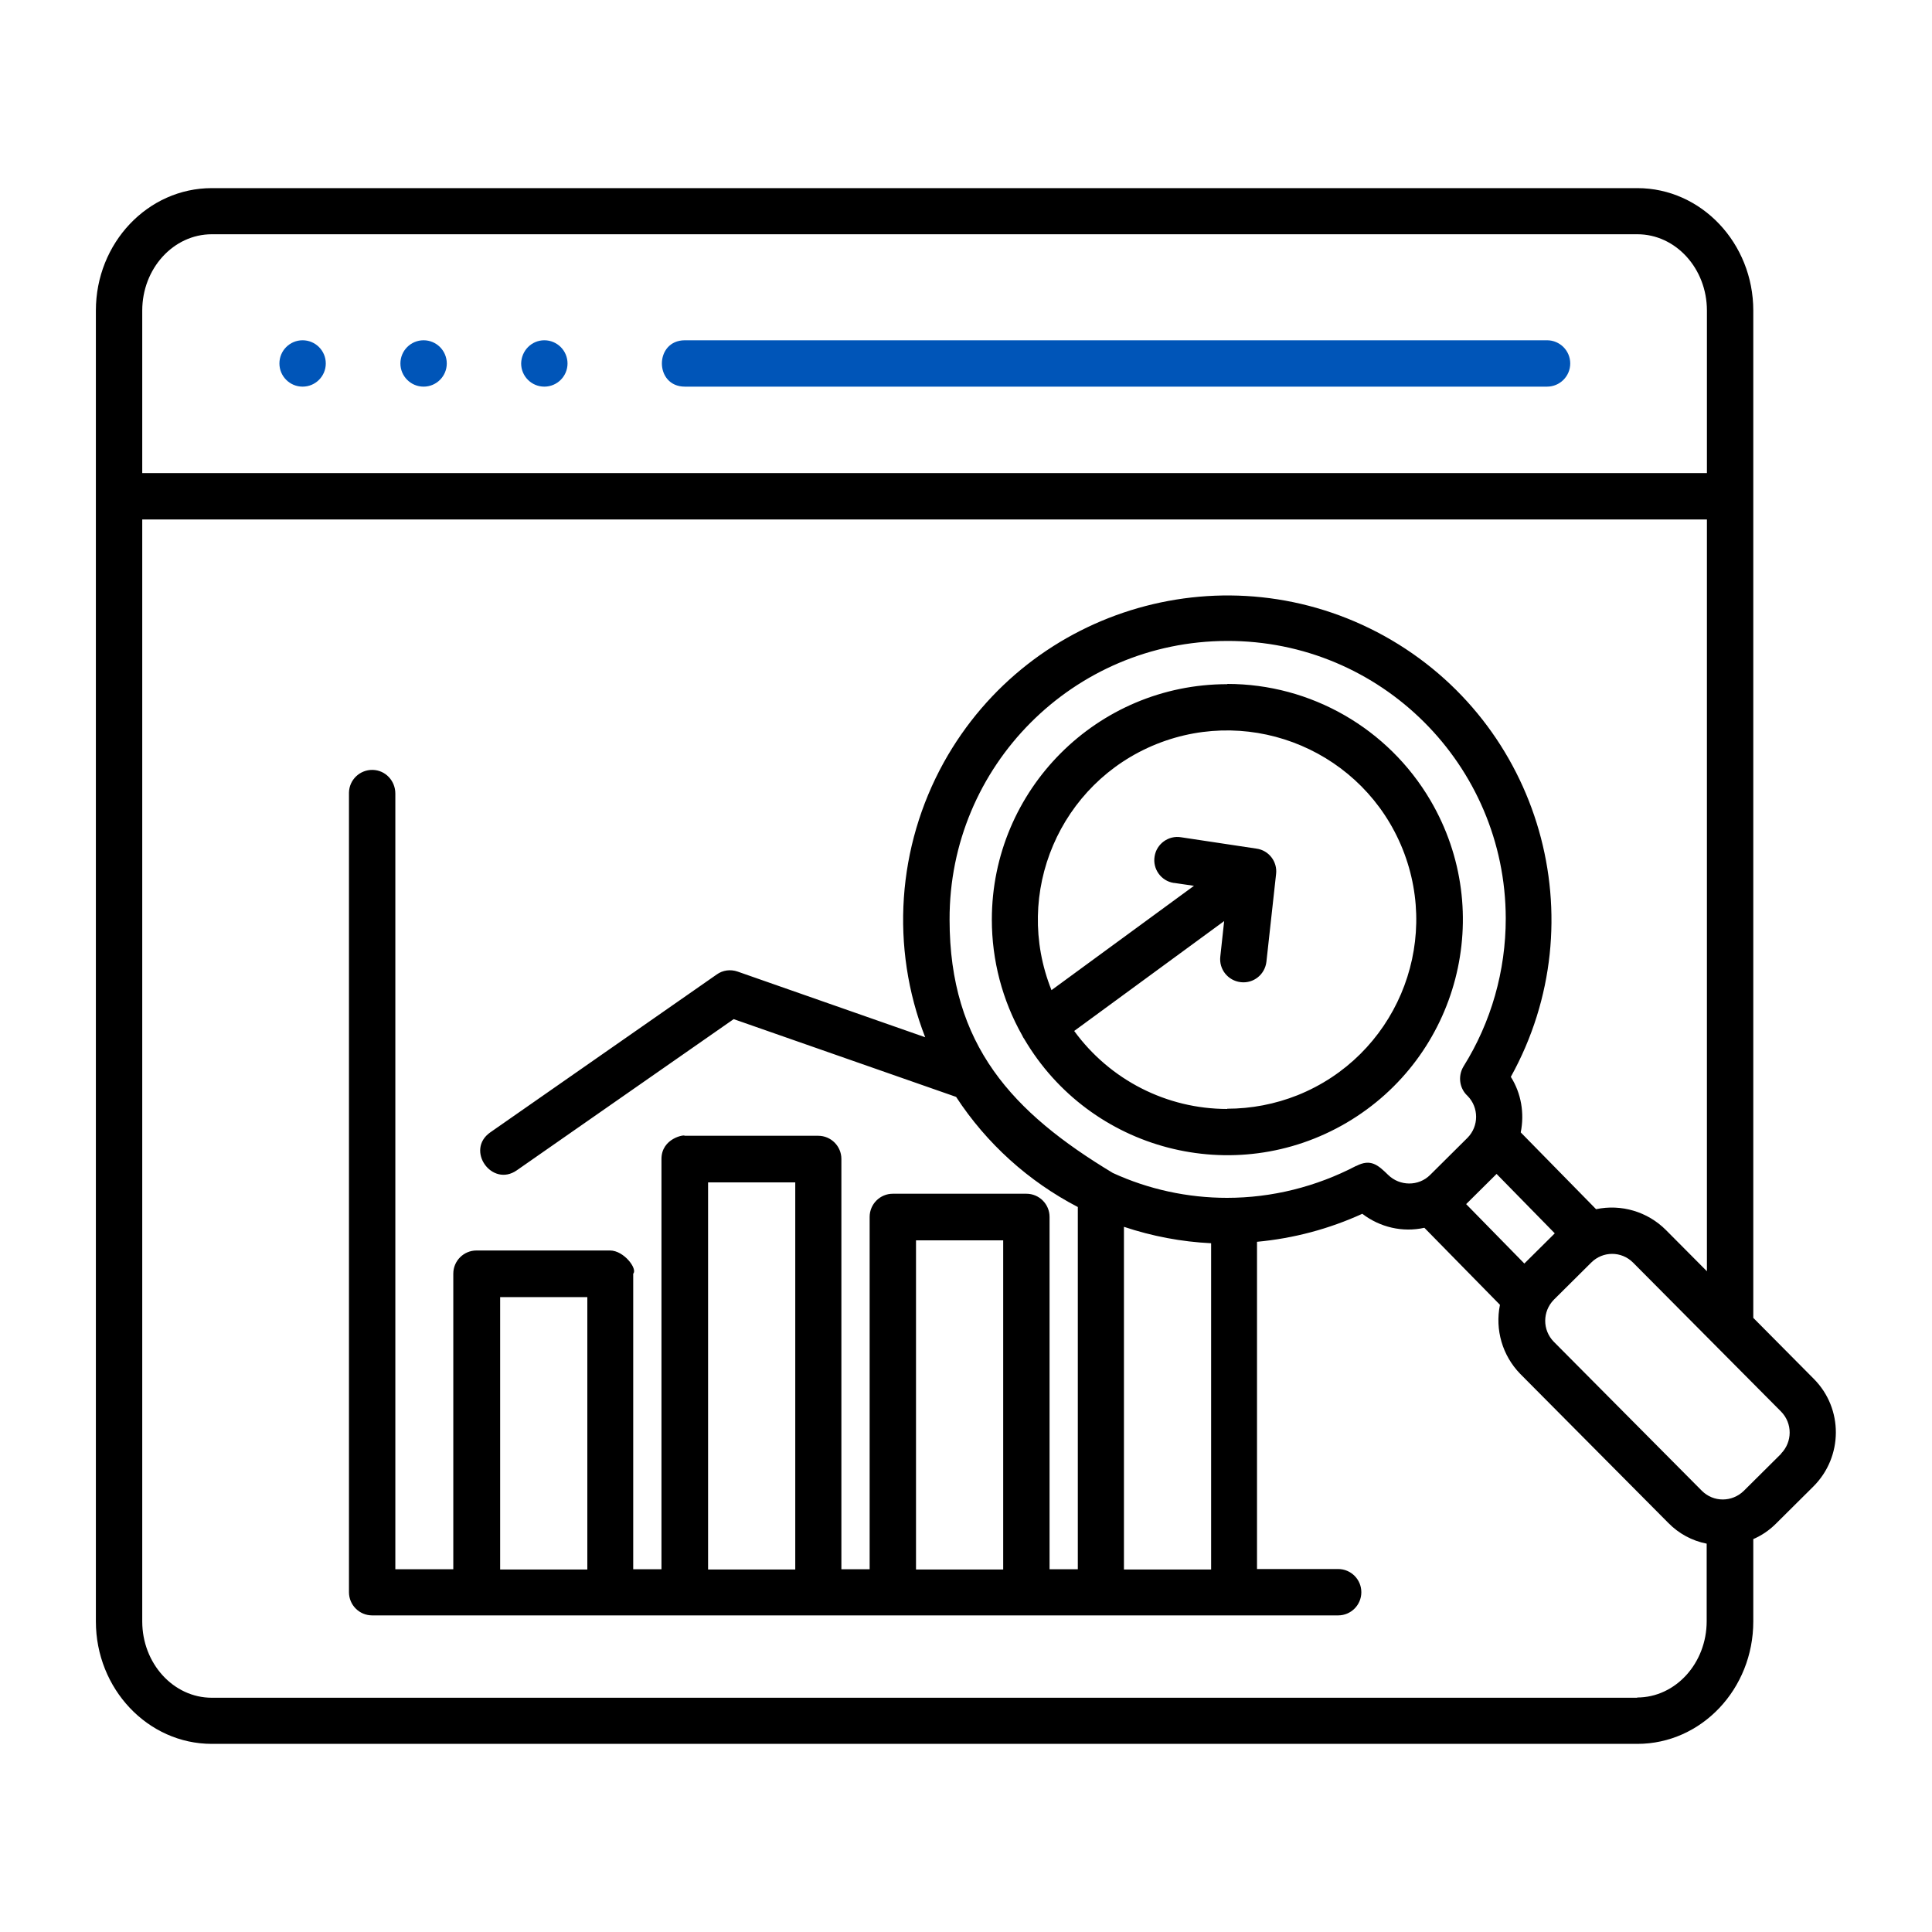 <?xml version="1.0" encoding="UTF-8"?>
<svg id="Layer_1" xmlns="http://www.w3.org/2000/svg" version="1.1" viewBox="0 0 80 80">
  <!-- Generator: Adobe Illustrator 29.4.0, SVG Export Plug-In . SVG Version: 2.1.0 Build 152)  -->
  <defs>
    <style>
      .st0 {
        fill: #0055b8;
      }

      .st0, .st1 {
        fill-rule: evenodd;
      }
    </style>
  </defs>
  <path class="st1" d="M50.82,28.33c-5.39,0-9.75,4.37-9.75,9.75,0,1.68.43,3.33,1.26,4.8.02.05.05.1.08.14,2.73,4.64,8.7,6.2,13.35,3.47,4.64-2.73,6.2-8.7,3.47-13.35-1.75-2.98-4.95-4.82-8.41-4.82h0ZM50.82,45.92c-2.51,0-4.86-1.2-6.34-3.23l6.21-4.55-.16,1.47c-.06.53.32,1,.85,1.06.53.06,1-.32,1.06-.85l.4-3.63c.06-.51-.3-.98-.81-1.05l-3.12-.47c-.52-.09-1.02.27-1.1.79-.09.52.27,1.02.79,1.1,0,0,.02,0,.02,0l.82.12-5.9,4.32c-1.61-4.02.34-8.58,4.35-10.19,4.02-1.61,8.58.34,10.19,4.35,1.61,4.02-.34,8.58-4.35,10.19-.93.37-1.92.56-2.92.56h0ZM72.6,54.57l2.51,2.53c1.22,1.23,1.21,3.22-.02,4.45l-1.55,1.54c-.27.27-.59.49-.94.64v3.41c0,2.8-2.15,5.07-4.8,5.07H8.77c-2.65,0-4.8-2.28-4.8-5.07V12.86c0-2.8,2.15-5.07,4.8-5.07h59.03c2.65,0,4.8,2.28,4.8,5.07v41.71h0ZM8.77,9.7c-1.59,0-2.88,1.42-2.88,3.16v6.73h64.79v-6.73c0-1.74-1.29-3.16-2.88-3.16H8.77ZM67.8,70.3H8.77c-1.59,0-2.88-1.42-2.88-3.16V21.51h64.79v31.13l-1.7-1.71c-.76-.76-1.85-1.08-2.89-.86l-3.12-3.18c.16-.79.02-1.62-.41-2.3,3.59-6.48,1.25-14.65-5.23-18.25-6.48-3.59-14.65-1.25-18.25,5.23-1.93,3.49-2.22,7.66-.77,11.38l-7.77-2.72c-.29-.1-.61-.06-.86.12l-9.38,6.54c-1.04.73.07,2.29,1.1,1.57l8.98-6.26,9.21,3.22c1.26,1.93,3,3.5,5.04,4.56v15h-1.17v-14.59c0-.53-.43-.96-.96-.96h-5.53c-.53,0-.96.43-.96.96v14.59h-1.17v-16.99c0-.53-.43-.96-.96-.96h-5.53c0-.06-.96.1-.96.96v16.99h-1.17v-12.24c.19-.19-.38-.96-.96-.96h-5.53c-.53,0-.96.43-.96.96v12.24h-2.4v-32.12c0-.53-.41-.97-.94-.98s-.97.41-.98.94c0,0,0,.01,0,.02v33.09c0,.53.43.96.96.96h40c.53,0,.96-.43.96-.96s-.43-.96-.96-.96h-3.36v-13.55c1.51-.14,2.98-.53,4.36-1.16.73.56,1.67.78,2.57.58l3.13,3.19c-.21,1.03.1,2.1.84,2.86l6.13,6.17c.43.44.98.74,1.59.86v3.21c0,1.74-1.29,3.16-2.88,3.16h0ZM63.12,52.32l1.26-1.25-2.41-2.46-1.26,1.25,2.41,2.46h0ZM56.15,48.28c-1.65.86-3.48,1.32-5.34,1.32-1.63,0-3.25-.35-4.73-1.03-4.15-2.5-6.76-5.29-6.76-10.49-.02-6.36,5.13-11.53,11.49-11.54,6.36-.02,11.53,5.13,11.54,11.49,0,2.17-.6,4.29-1.75,6.13-.24.4-.17.91.17,1.22.47.48.47,1.25,0,1.73l-1.55,1.54c-.48.48-1.26.47-1.74,0-.42-.41-.72-.68-1.32-.37h0ZM46.54,64.99h3.61v-13.51c-1.23-.06-2.44-.29-3.61-.68v14.19ZM37.93,64.99h3.61v-13.63h-3.61v13.63ZM29.32,64.99h3.61v-16.03h-3.61v16.03ZM20.71,64.99h3.61v-11.28h-3.61v11.28ZM73.75,60.19c.47-.48.48-1.25,0-1.74l-6.13-6.17c-.48-.48-1.25-.48-1.73,0l-1.55,1.54c-.47.48-.48,1.25,0,1.74l6.13,6.17c.48.48,1.25.48,1.74,0l1.55-1.54Z"/>
  <path class="st0" d="M28.36,14.09c-1.27,0-1.27,1.92,0,1.92h35.7c.53,0,.96-.43.96-.96s-.43-.96-.96-.96H28.36Z"/>
  <path class="st0" d="M22.54,14.09c-.53,0-.95.43-.96.96,0,.53.43.96.96.96.53,0,.96-.43.96-.96,0-.53-.43-.96-.96-.96Z"/>
  <path class="st0" d="M16.58,15.05c0,.53.43.96.96.96s.96-.43.96-.96-.43-.96-.96-.96h0c-.53,0-.96.43-.96.96h0Z"/>
  <path class="st0" d="M11.57,15.05c0,.53.43.96.96.96.53,0,.96-.43.96-.96s-.43-.96-.96-.96h0c-.53,0-.96.43-.96.96,0,0,0,0,0,0Z"/>
</svg>